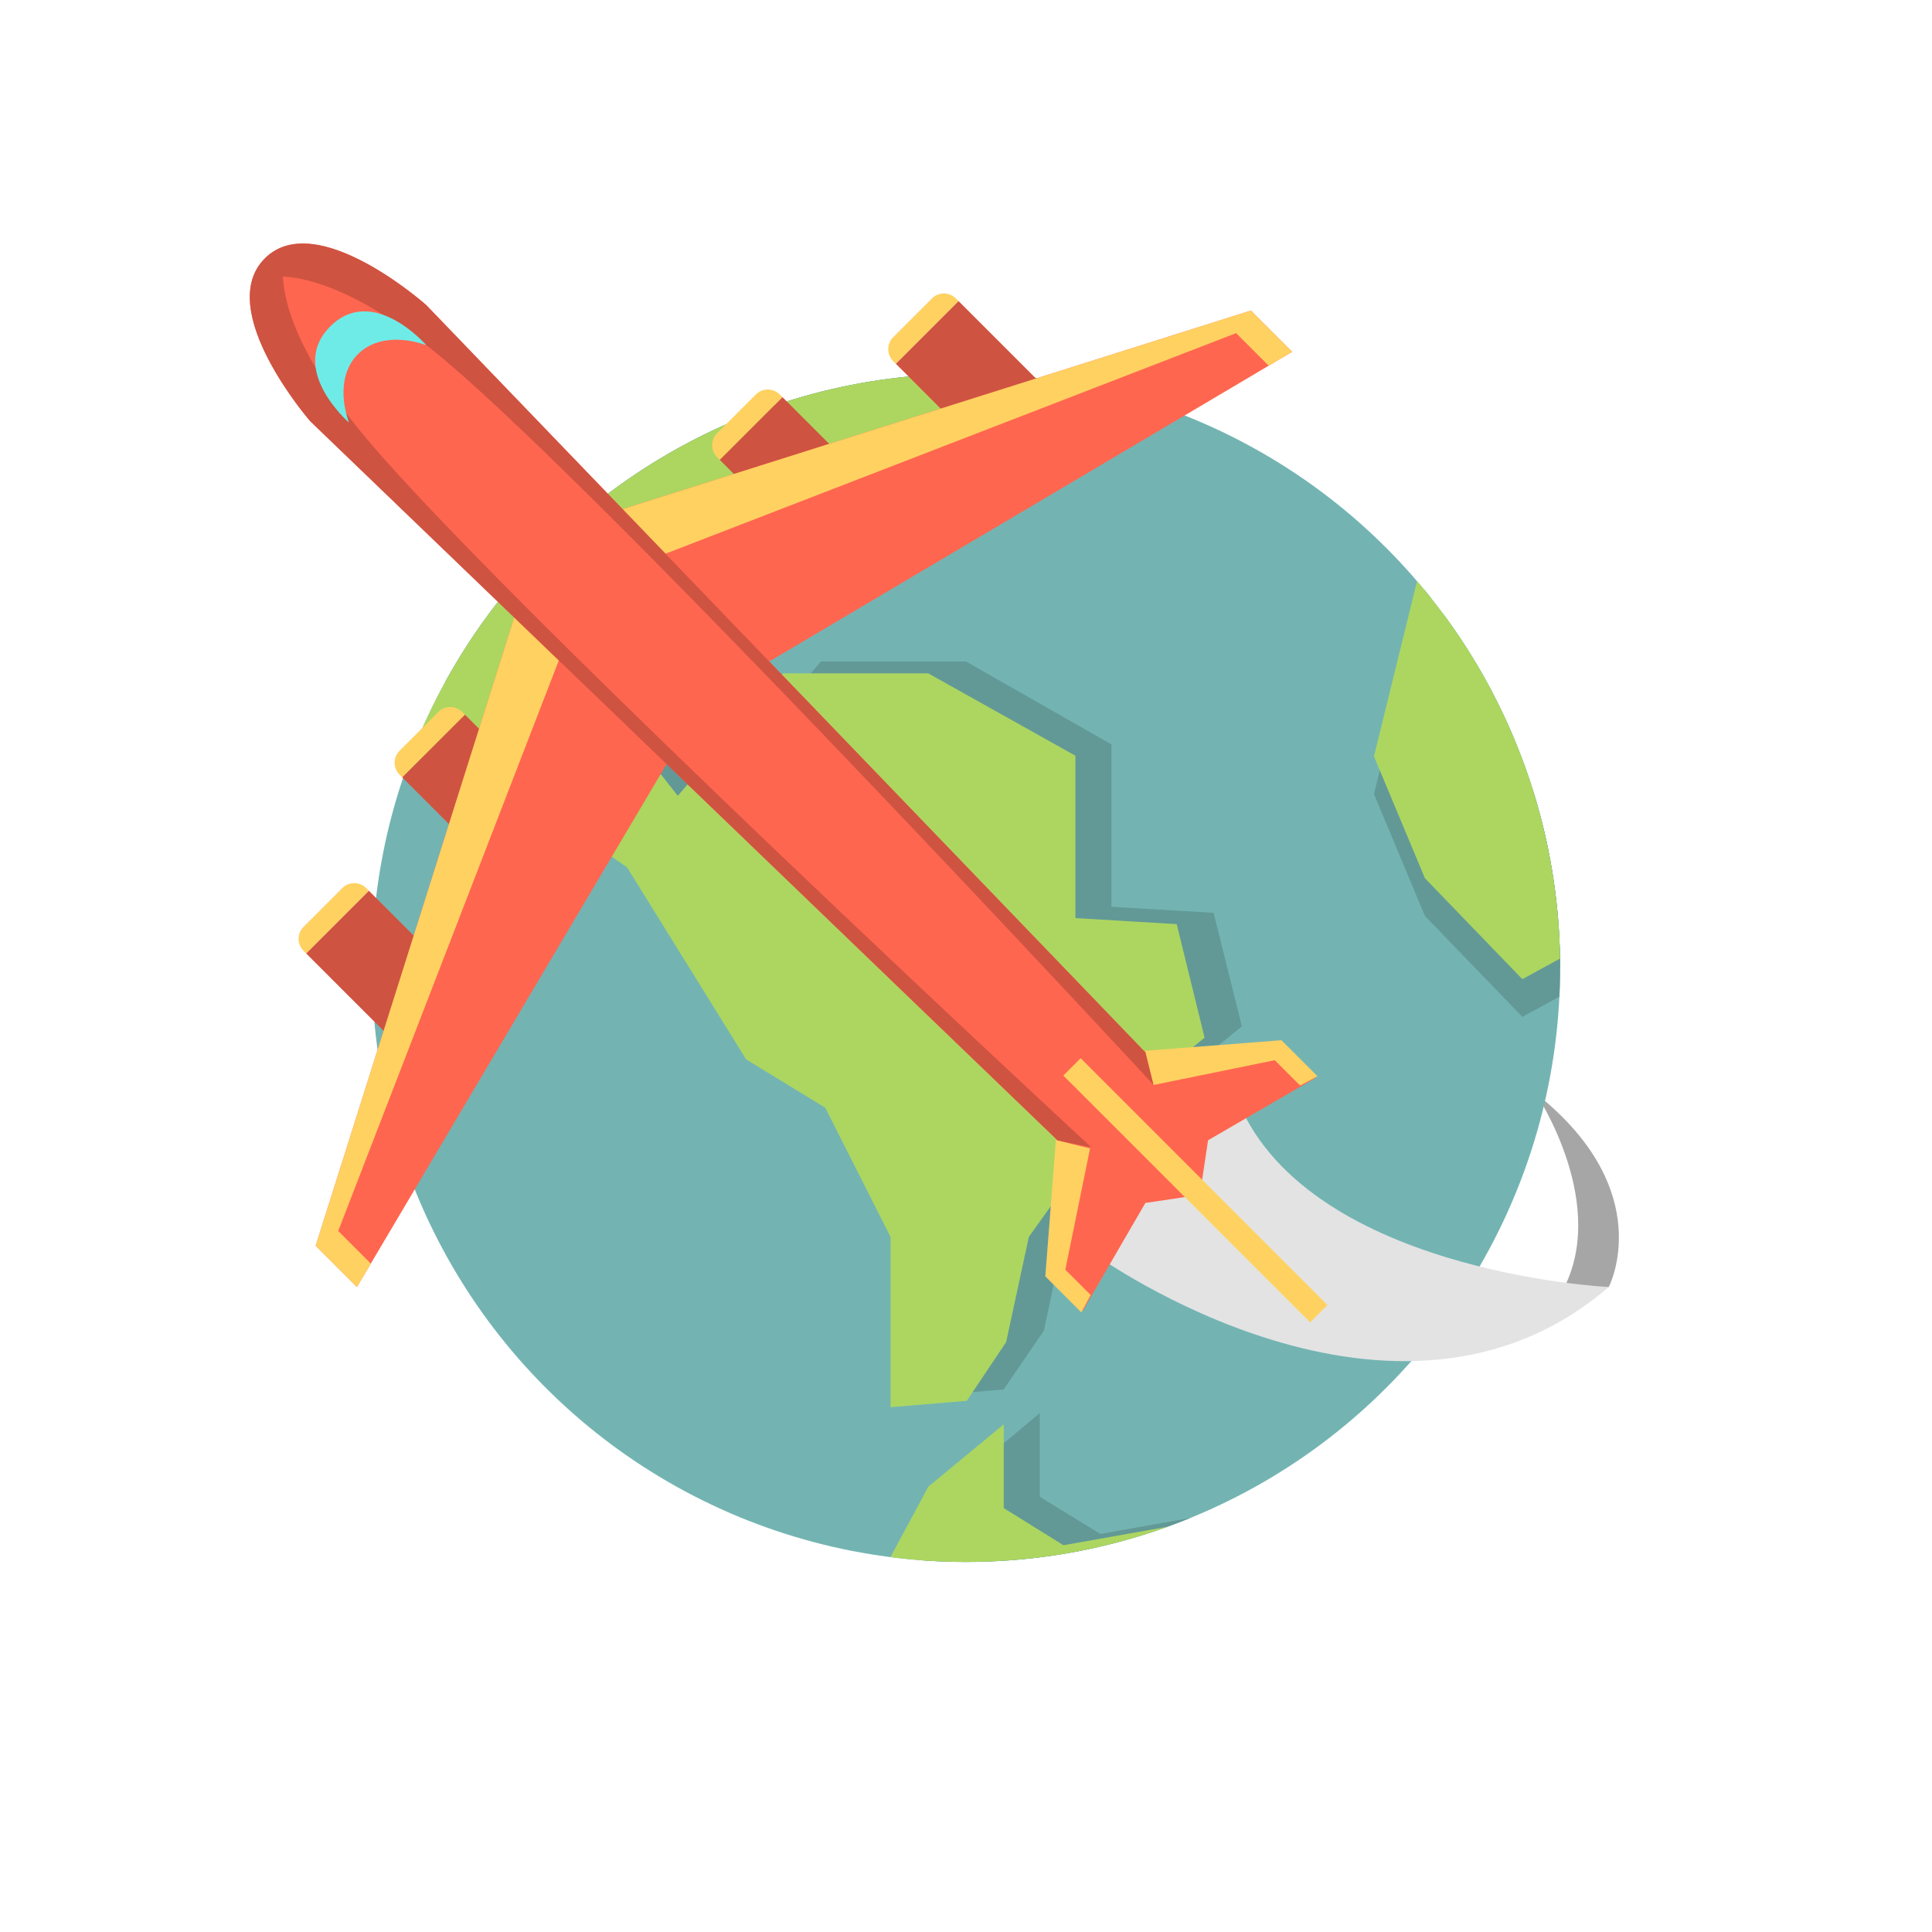 <svg xmlns="http://www.w3.org/2000/svg" xmlns:xlink="http://www.w3.org/1999/xlink" width="512" height="512" xml:space="preserve"><g><path fill="#A6A6A6" d="M426.333 341.075s13.333-25.407-19.333-51.32c0 0 20.216 30.129 6.441 53.441l12.892-2.121z"/><circle fill="#73B4B2" cx="256" cy="256.491" r="157.441"/><path fill="#E3E3E3" d="M290.315 332.534s79.352 57.271 136.019 8.54c0 0-81.786-3.9-99.056-51.32"/><defs><circle id="a" cx="256" cy="256.491" r="157.441"/></defs><clipPath id="b"><use xlink:href="#a" overflow="visible"/></clipPath><g clip-path="url(#b)"><path fill="#629997" d="M272.559 81.3v40l-63.435 16.25-15.033 27.544-31.532 8.456 27.032 34.274 27.968-32.524H256l38.559 21.977V240.3l27.06 1.606 7.499 30.096-20.999 17.048-25.498 35.746-6 27.881-10.639 15.554-20.423 1.696v-45.131l-17.076-34.246-20.859-12.798-31.498-50.893-41.998-29.411-10.535 5.352-12.034-47.25v-44.153l143.965-70.496z"/><path fill="#4FB463" d="m387.615 142.55-13.499 54.898 13.499 32.286 25.826 26.757 26.672-14.585z"/><path fill="#629997" d="m225.842 438.547 5.891-18.937 11.944-5.679 12.128-22.953 19.754-16.509v22.191l16.061 9.848 55.497-9.848 7.5 35.721-6 14.999z"/></g><g clip-path="url(#b)"><path fill="#629997" d="m377.615 155.55-13.499 54.898 13.499 32.286 25.826 26.757 26.672-14.585z"/><path fill="#ADD660" d="M263 84.3v40l-63.655 16.25-15.144 27.544-31.587 8.456 27.005 34.35 27.94-32.448H246l39 21.825V243.3l26.839 1.606 7.39 30.096-21.054 17.048-25.527 35.746-6.013 27.881-10.426 15.554L236 372.927v-45.131l-17.296-34.246-20.969-12.798-31.554-50.893-42.025-29.411-10.328 5.352L102 158.55v-44.153l143.965-70.496zM377.615 145.55l-13.499 54.898 13.499 32.286 25.826 26.757 26.672-14.585zM215.842 441.547l5.891-18.937 11.944-5.679 12.349-22.953L266 377.469v22.191l15.841 9.848 55.387-9.848 7.444 35.721-6.027 14.999z"/></g><path fill="#FFD161" d="M122.515 188.693a4.5 4.5 0 0 0-6.364 0l-10.253 10.253a4.5 4.5 0 0 0 0 6.364l.707.707 16.617-16.617-.707-.707z"/><path fill="#CF5341" d="m106.605 206.017 22.874 22.874a4.5 4.5 0 0 0 6.364 0l10.253-10.253a4.5 4.5 0 0 0 0-6.364L123.222 189.4l-16.617 16.617z"/><path fill="#FFD161" d="M97.06 235.362a4.5 4.5 0 0 0-6.364 0l-10.253 10.253a4.5 4.5 0 0 0 0 6.364l.707.707 16.617-16.617-.707-.707z"/><path fill="#CF5341" d="m81.15 252.686 22.874 22.874a4.5 4.5 0 0 0 6.364 0l10.253-10.253a4.5 4.5 0 0 0 0-6.364l-22.874-22.874-16.617 16.617z"/><path fill="#FF6650" d="M139.095 154.715 83.659 330.149l10.926 10.926 86.267-145.664z"/><path fill="#FFD161" d="m141.57 157.126-2.855-1.209-55.056 174.232 10.926 10.926 3.682-6.218-8.632-8.632 61.693-159.588zM190.044 121.164a4.5 4.5 0 0 1 0-6.364l10.253-10.253a4.5 4.5 0 0 1 6.364 0l.707.707-16.617 16.617-.707-.707z"/><path fill="#CF5341" d="m207.368 105.254 22.874 22.874a4.5 4.5 0 0 1 0 6.364l-10.253 10.253a4.5 4.5 0 0 1-6.364 0l-22.874-22.874 16.617-16.617z"/><path fill="#FFD161" d="M236.713 95.709a4.5 4.5 0 0 1 0-6.364l10.253-10.253a4.5 4.5 0 0 1 6.364 0l.707.707-16.617 16.617-.707-.707z"/><path fill="#CF5341" d="m254.037 79.799 22.874 22.874a4.5 4.5 0 0 1 0 6.364l-10.253 10.253a4.5 4.5 0 0 1-6.364 0L237.42 96.416l16.617-16.617z"/><path fill="#FF6650" d="M156.066 137.744 331.5 82.308l10.926 10.926-145.664 86.267z"/><path fill="#FFD161" d="m158.477 140.219-1.209-2.855L331.5 82.308l10.926 10.926-6.218 3.682-8.632-8.632-159.588 61.693z"/><path fill="#FF6650" d="M303.399 278.756 112.969 80.859s-29.168-25.986-42.78-12.374 12.021 43.134 12.021 43.134l197.897 190.429-2.736 35.845 9.546 9.546 16.617-28.638 14.142-2.121.354-.354 2.121-14.142 28.638-16.617-9.546-9.546-35.844 2.735z"/><path fill="#CF5341" d="M112.969 80.859s-22.4-19.955-37.101-15.73a12.985 12.985 0 0 0-5.679 3.355 13.106 13.106 0 0 0-3.374 5.706c-4.278 14.77 15.395 37.428 15.395 37.428l197.897 190.429-.014.18 9.098 1.805S123.693 150.903 93.126 111.283C79.623 93.78 75.435 81.523 74.965 73.291c8.232.471 20.489 4.658 37.993 18.163 39.619 30.567 192.749 196.065 192.749 196.065l-1.747-8.805-.56.043L112.969 80.859z"/><path fill="#FFD161" d="m279.823 302.117 9.052 2.244-6.553 32.117 6.717 6.718-2.475 4.596-9.546-9.546zM303.468 278.472l2.244 9.052 32.117-6.554 6.718 6.718 4.596-2.475-9.546-9.546zM281.787 285.037l4.596-4.596 65.407 65.406-4.596 4.596z"/><path fill="#6FEBE7" d="M87.514 86.516c-11.314 11.314 4.95 25.456 4.95 25.456-5.362-15.615 4.891-25.868 20.506-20.506-.001 0-14.143-16.264-25.456-4.95z"/></g></svg>